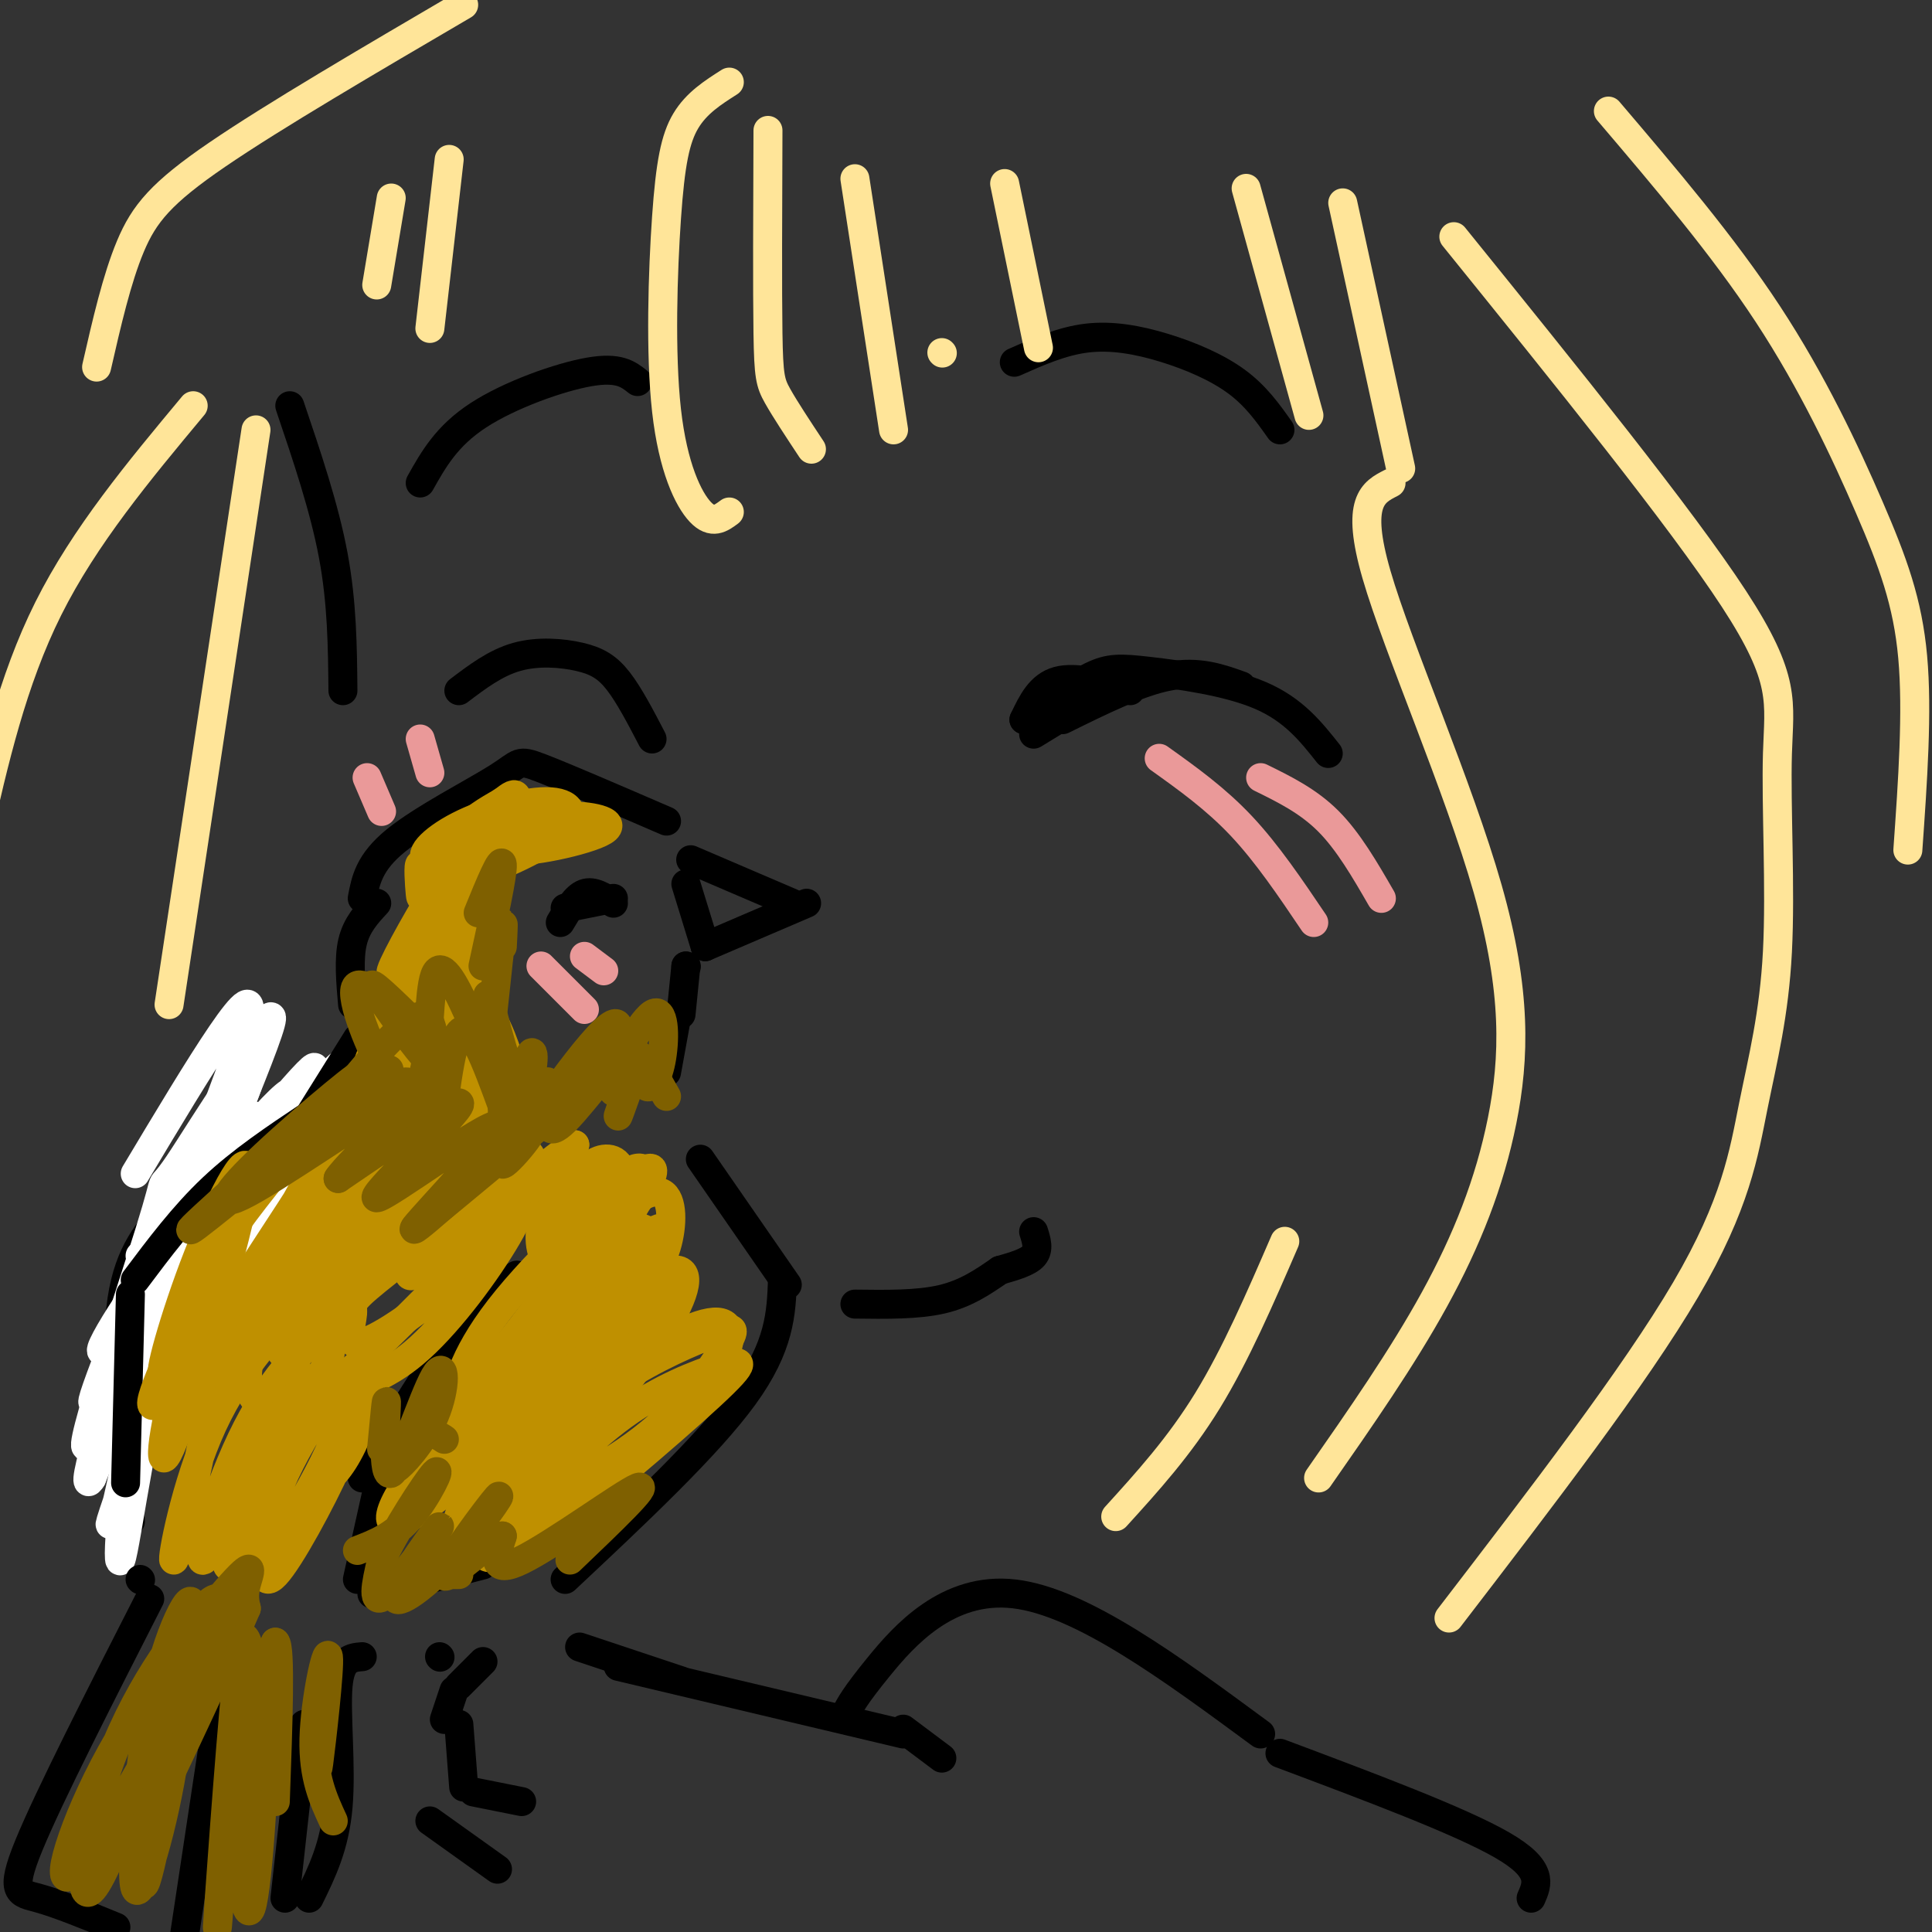 <svg viewBox='0 0 400 400' version='1.1' xmlns='http://www.w3.org/2000/svg' xmlns:xlink='http://www.w3.org/1999/xlink'><rect x="0" y="0" width="400" height="400" fill="#333333" stroke="none"/><g fill='none' stroke='rgb(0,0,0)' stroke-width='6' stroke-linecap='round' stroke-linejoin='round'><path d='M212,149c1.667,-3.500 3.333,-7.000 7,-8c3.667,-1.000 9.333,0.500 15,2'/><path d='M212,149c5.161,-3.613 10.321,-7.226 14,-9c3.679,-1.774 5.875,-1.708 12,-1c6.125,0.708 16.179,2.060 23,5c6.821,2.940 10.411,7.470 14,12'/><path d='M257,142c-4.417,-1.583 -8.833,-3.167 -15,-2c-6.167,1.167 -14.083,5.083 -22,9'/><path d='M232,141c0.000,0.000 -18.000,11.000 -18,11'/><path d='M135,153c-2.369,-4.548 -4.738,-9.095 -7,-12c-2.262,-2.905 -4.417,-4.167 -8,-5c-3.583,-0.833 -8.595,-1.238 -13,0c-4.405,1.238 -8.202,4.119 -12,7'/><path d='M75,186c0.696,-3.726 1.393,-7.452 7,-12c5.607,-4.548 16.125,-9.917 21,-13c4.875,-3.083 4.107,-3.881 9,-2c4.893,1.881 15.446,6.440 26,11'/><path d='M127,186c0.000,0.000 -10.000,2.000 -10,2'/><path d='M116,191c1.583,-2.667 3.167,-5.333 5,-6c1.833,-0.667 3.917,0.667 6,2'/><path d='M143,178c0.000,0.000 21.000,9.000 21,9'/><path d='M167,187c0.000,0.000 -21.000,9.000 -21,9'/><path d='M146,196c0.000,0.000 -4.000,-13.000 -4,-13'/><path d='M142,200c0.000,0.000 0.100,0.100 0.1,0.1'/><path d='M142,200c0.000,0.000 -1.000,10.000 -1,10'/><path d='M140,211c0.000,0.000 -2.000,11.000 -2,11'/><path d='M70,221c0.000,0.000 -34.000,25.000 -34,25'/><path d='M34,251c-3.917,4.667 -7.833,9.333 -9,20c-1.167,10.667 0.417,27.333 2,44'/><path d='M65,232c-8.417,9.083 -16.833,18.167 -22,27c-5.167,8.833 -7.083,17.417 -9,26'/><path d='M145,240c0.000,0.000 18.000,26.000 18,26'/><path d='M162,265c-0.250,6.833 -0.500,13.667 -8,24c-7.500,10.333 -22.250,24.167 -37,38'/><path d='M107,264c-3.333,2.000 -6.667,4.000 -12,11c-5.333,7.000 -12.667,19.000 -20,31'/><path d='M78,309c0.000,0.000 -4.000,18.000 -4,18'/><path d='M77,330c0.000,0.000 23.000,-6.000 23,-6'/><path d='M177,270c6.500,0.083 13.000,0.167 18,-1c5.000,-1.167 8.500,-3.583 12,-6'/><path d='M207,263c2.917,-0.833 5.833,-1.667 7,-3c1.167,-1.333 0.583,-3.167 0,-5'/><path d='M73,208c-0.417,-4.750 -0.833,-9.500 0,-13c0.833,-3.500 2.917,-5.750 5,-8'/></g>
<g fill='none' stroke='rgb(255,255,255)' stroke-width='6' stroke-linecap='round' stroke-linejoin='round'><path d='M28,243c13.319,-22.241 26.638,-44.482 23,-31c-3.638,13.482 -24.233,62.686 -30,75c-5.767,12.314 3.293,-12.262 14,-36c10.707,-23.738 23.059,-46.640 21,-39c-2.059,7.640 -18.530,45.820 -35,84'/><path d='M21,296c2.229,-4.119 25.300,-56.417 30,-71c4.700,-14.583 -8.973,8.548 -14,16c-5.027,7.452 -1.409,-0.776 -6,14c-4.591,14.776 -17.390,52.555 -12,43c5.390,-9.555 28.969,-66.444 32,-73c3.031,-6.556 -14.484,37.222 -32,81'/><path d='M19,306c-3.353,5.650 4.264,-20.726 13,-43c8.736,-22.274 18.591,-40.446 18,-38c-0.591,2.446 -11.628,25.509 -18,50c-6.372,24.491 -8.079,50.410 -7,48c1.079,-2.410 4.944,-33.149 12,-57c7.056,-23.851 17.302,-40.815 16,-33c-1.302,7.815 -14.151,40.407 -27,73'/><path d='M26,306c-4.753,13.337 -3.135,10.180 -2,6c1.135,-4.180 1.788,-9.385 5,-19c3.212,-9.615 8.982,-23.642 20,-42c11.018,-18.358 27.285,-41.047 21,-26c-6.285,15.047 -35.122,67.829 -39,73c-3.878,5.171 17.201,-37.269 26,-55c8.799,-17.731 5.317,-10.753 8,-12c2.683,-1.247 11.530,-10.720 12,-8c0.470,2.720 -7.437,17.634 -16,30c-8.563,12.366 -17.781,22.183 -27,32'/><path d='M34,285c-4.120,2.873 -0.919,-5.944 1,-12c1.919,-6.056 2.558,-9.352 10,-21c7.442,-11.648 21.689,-31.648 20,-31c-1.689,0.648 -19.314,21.945 -31,38c-11.686,16.055 -17.432,26.868 -9,17c8.432,-9.868 31.044,-40.418 35,-48c3.956,-7.582 -10.743,7.805 -21,24c-10.257,16.195 -16.074,33.199 -17,36c-0.926,2.801 3.037,-8.599 7,-20'/><path d='M29,268c1.167,-4.667 0.583,-6.333 0,-8'/></g>
<g fill='none' stroke='rgb(0,0,0)' stroke-width='6' stroke-linecap='round' stroke-linejoin='round'><path d='M74,215c0.000,0.000 -10.000,16.000 -10,16'/><path d='M64,231c-7.000,4.667 -14.000,9.333 -20,15c-6.000,5.667 -11.000,12.333 -16,19'/><path d='M27,268c0.000,0.000 -1.000,39.000 -1,39'/><path d='M29,327c0.000,0.000 0.100,0.100 0.1,0.1'/><path d='M31,331c-10.422,20.444 -20.844,40.889 -25,51c-4.156,10.111 -2.044,9.889 2,11c4.044,1.111 10.022,3.556 16,6'/><path d='M46,349c0.000,0.000 -8.000,53.000 -8,53'/><path d='M63,357c0.000,0.000 -4.000,36.000 -4,36'/><path d='M64,393c2.644,-5.378 5.289,-10.756 6,-19c0.711,-8.244 -0.511,-19.356 0,-25c0.511,-5.644 2.756,-5.822 5,-6'/><path d='M91,343c0.000,0.000 0.100,0.100 0.1,0.1'/><path d='M100,344c0.000,0.000 -5.000,5.000 -5,5'/><path d='M94,350c0.000,0.000 -2.000,6.000 -2,6'/><path d='M95,357c0.000,0.000 1.000,13.000 1,13'/><path d='M98,371c0.000,0.000 10.000,2.000 10,2'/><path d='M128,345c0.000,0.000 59.000,14.000 59,14'/><path d='M187,358c0.000,0.000 8.000,6.000 8,6'/><path d='M175,355c0.978,-1.911 1.956,-3.822 7,-10c5.044,-6.178 14.156,-16.622 28,-15c13.844,1.622 32.422,15.311 51,29'/><path d='M265,363c18.667,7.000 37.333,14.000 46,19c8.667,5.000 7.333,8.000 6,11'/><path d='M141,348c0.000,0.000 -21.000,-7.000 -21,-7'/><path d='M89,377c0.000,0.000 14.000,10.000 14,10'/><path d='M71,143c-0.083,-9.083 -0.167,-18.167 -2,-28c-1.833,-9.833 -5.417,-20.417 -9,-31'/><path d='M87,100c2.733,-4.867 5.467,-9.733 12,-14c6.533,-4.267 16.867,-7.933 23,-9c6.133,-1.067 8.067,0.467 10,2'/><path d='M210,75c4.923,-2.190 9.845,-4.381 15,-5c5.155,-0.619 10.542,0.333 16,2c5.458,1.667 10.988,4.048 15,7c4.012,2.952 6.506,6.476 9,10'/></g>
<g fill='none' stroke='rgb(234,153,153)' stroke-width='6' stroke-linecap='round' stroke-linejoin='round'><path d='M240,157c5.833,4.167 11.667,8.333 17,14c5.333,5.667 10.167,12.833 15,20'/><path d='M261,161c4.917,2.417 9.833,4.833 14,9c4.167,4.167 7.583,10.083 11,16'/><path d='M112,200c0.000,0.000 9.000,9.000 9,9'/><path d='M121,198c0.000,0.000 4.000,3.000 4,3'/><path d='M87,153c0.000,0.000 2.000,7.000 2,7'/><path d='M76,161c0.000,0.000 3.000,7.000 3,7'/></g>
<g fill='none' stroke='rgb(255,229,153)' stroke-width='6' stroke-linecap='round' stroke-linejoin='round'><path d='M151,17c-3.397,2.161 -6.794,4.322 -9,8c-2.206,3.678 -3.220,8.872 -4,20c-0.780,11.128 -1.325,28.188 0,40c1.325,11.812 4.522,18.375 7,21c2.478,2.625 4.239,1.313 6,0'/><path d='M159,27c-0.067,16.533 -0.133,33.067 0,42c0.133,8.933 0.467,10.267 2,13c1.533,2.733 4.267,6.867 7,11'/><path d='M177,37c0.000,0.000 8.000,52.000 8,52'/><path d='M195,73c0.000,0.000 0.100,0.100 0.1,0.1'/><path d='M208,38c0.000,0.000 7.000,34.000 7,34'/><path d='M258,39c0.000,0.000 13.000,47.000 13,47'/><path d='M278,42c0.000,0.000 12.000,55.000 12,55'/><path d='M93,33c0.000,0.000 -4.000,35.000 -4,35'/><path d='M81,41c0.000,0.000 -3.000,18.000 -3,18'/><path d='M288,100c-3.708,1.888 -7.416,3.777 -3,19c4.416,15.223 16.957,43.781 23,65c6.043,21.219 5.589,35.097 3,48c-2.589,12.903 -7.311,24.829 -14,37c-6.689,12.171 -15.344,24.585 -24,37'/><path d='M266,257c-5.083,11.750 -10.167,23.500 -16,33c-5.833,9.500 -12.417,16.750 -19,24'/><path d='M300,335c19.282,-25.111 38.563,-50.222 49,-68c10.437,-17.778 12.029,-28.222 14,-38c1.971,-9.778 4.322,-18.889 5,-32c0.678,-13.111 -0.318,-30.222 0,-41c0.318,-10.778 1.948,-15.222 -9,-32c-10.948,-16.778 -34.474,-45.889 -58,-75'/><path d='M333,23c11.845,13.911 23.690,27.821 33,42c9.310,14.179 16.083,28.625 21,40c4.917,11.375 7.976,19.679 9,31c1.024,11.321 0.012,25.661 -1,40'/><path d='M53,89c0.000,0.000 -18.000,119.000 -18,119'/><path d='M40,84c-11.250,13.500 -22.500,27.000 -30,42c-7.500,15.000 -11.250,31.500 -15,48'/><path d='M20,76c2.089,-9.133 4.178,-18.267 7,-25c2.822,-6.733 6.378,-11.067 18,-19c11.622,-7.933 31.311,-19.467 51,-31'/></g>
<g fill='none' stroke='rgb(191,144,0)' stroke-width='6' stroke-linecap='round' stroke-linejoin='round'><path d='M107,173c2.677,-1.852 5.355,-3.704 10,-4c4.645,-0.296 11.258,0.962 8,3c-3.258,2.038 -16.388,4.854 -20,4c-3.612,-0.854 2.295,-5.378 7,-7c4.705,-1.622 8.210,-0.342 5,2c-3.210,2.342 -13.133,5.746 -18,6c-4.867,0.254 -4.676,-2.642 -3,-5c1.676,-2.358 4.838,-4.179 8,-6'/><path d='M104,166c1.879,-1.417 2.576,-1.959 3,-1c0.424,0.959 0.574,3.418 1,5c0.426,1.582 1.127,2.287 -3,4c-4.127,1.713 -13.083,4.435 -16,4c-2.917,-0.435 0.205,-4.028 6,-7c5.795,-2.972 14.263,-5.323 19,-5c4.737,0.323 5.741,3.320 1,7c-4.741,3.680 -15.229,8.041 -20,9c-4.771,0.959 -3.825,-1.485 -1,-5c2.825,-3.515 7.530,-8.100 10,-9c2.470,-0.900 2.706,1.886 0,5c-2.706,3.114 -8.353,6.557 -14,10'/><path d='M90,183c-2.808,2.495 -2.828,3.732 -3,2c-0.172,-1.732 -0.495,-6.432 0,-6c0.495,0.432 1.809,5.997 0,12c-1.809,6.003 -6.739,12.444 -6,10c0.739,-2.444 7.148,-13.774 10,-18c2.852,-4.226 2.146,-1.349 3,-1c0.854,0.349 3.268,-1.829 0,5c-3.268,6.829 -12.220,22.665 -15,27c-2.780,4.335 0.610,-2.833 4,-10'/><path d='M83,204c4.945,-9.107 15.309,-26.873 16,-24c0.691,2.873 -8.290,26.386 -12,35c-3.710,8.614 -2.149,2.330 0,-6c2.149,-8.330 4.886,-18.704 7,-22c2.114,-3.296 3.604,0.487 4,8c0.396,7.513 -0.302,18.757 -1,30'/><path d='M116,258c3.067,-7.679 6.135,-15.357 8,-16c1.865,-0.643 2.528,5.750 1,11c-1.528,5.250 -5.245,9.359 -7,8c-1.755,-1.359 -1.546,-8.184 0,-13c1.546,-4.816 4.431,-7.621 7,-8c2.569,-0.379 4.824,1.669 3,7c-1.824,5.331 -7.726,13.944 -10,15c-2.274,1.056 -0.920,-5.447 3,-11c3.920,-5.553 10.406,-10.158 12,-9c1.594,1.158 -1.703,8.079 -5,15'/><path d='M128,257c-2.493,4.934 -6.226,9.771 -7,9c-0.774,-0.771 1.410,-7.148 5,-12c3.590,-4.852 8.586,-8.177 11,-7c2.414,1.177 2.244,6.856 1,11c-1.244,4.144 -3.564,6.754 -6,10c-2.436,3.246 -4.987,7.130 -7,7c-2.013,-0.130 -3.488,-4.272 0,-13c3.488,-8.728 11.939,-22.042 7,-14c-4.939,8.042 -23.268,37.441 -28,45c-4.732,7.559 4.134,-6.720 13,-21'/><path d='M117,272c4.746,-5.749 10.112,-9.623 13,-11c2.888,-1.377 3.297,-0.259 4,1c0.703,1.259 1.698,2.659 0,6c-1.698,3.341 -6.090,8.624 -17,19c-10.910,10.376 -28.340,25.844 -34,28c-5.660,2.156 0.448,-9.002 11,-20c10.552,-10.998 25.548,-21.837 31,-24c5.452,-2.163 1.361,4.349 0,7c-1.361,2.651 0.010,1.443 -6,8c-6.010,6.557 -19.400,20.881 -24,22c-4.600,1.119 -0.408,-10.968 2,-17c2.408,-6.032 3.033,-6.009 7,-11c3.967,-4.991 11.276,-14.998 16,-20c4.724,-5.002 6.862,-5.001 9,-5'/><path d='M129,255c2.391,-1.045 3.870,-1.159 5,0c1.130,1.159 1.911,3.589 2,7c0.089,3.411 -0.515,7.801 -4,14c-3.485,6.199 -9.850,14.205 -17,21c-7.150,6.795 -15.086,12.378 -18,12c-2.914,-0.378 -0.806,-6.717 3,-13c3.806,-6.283 9.308,-12.512 17,-19c7.692,-6.488 17.572,-13.237 22,-14c4.428,-0.763 3.405,4.460 -2,13c-5.405,8.540 -15.191,20.399 -23,29c-7.809,8.601 -13.639,13.946 -17,14c-3.361,0.054 -4.251,-5.181 4,-14c8.251,-8.819 25.645,-21.220 36,-27c10.355,-5.780 13.673,-4.937 14,-2c0.327,2.937 -2.336,7.969 -5,13'/><path d='M146,289c-9.615,9.096 -31.153,25.337 -40,31c-8.847,5.663 -5.004,0.747 1,-6c6.004,-6.747 14.169,-15.324 22,-21c7.831,-5.676 15.330,-8.452 20,-10c4.670,-1.548 6.512,-1.869 -2,6c-8.512,7.869 -27.378,23.929 -36,30c-8.622,6.071 -7.002,2.152 -6,-2c1.002,-4.152 1.384,-8.539 5,-14c3.616,-5.461 10.466,-11.998 18,-17c7.534,-5.002 15.751,-8.470 20,-10c4.249,-1.530 4.531,-1.121 2,3c-2.531,4.121 -7.874,11.956 -17,19c-9.126,7.044 -22.036,13.298 -28,15c-5.964,1.702 -4.982,-1.149 -4,-4'/><path d='M101,309c1.102,-6.282 5.857,-19.988 10,-29c4.143,-9.012 7.673,-13.332 12,-17c4.327,-3.668 9.451,-6.686 12,-8c2.549,-1.314 2.523,-0.925 2,2c-0.523,2.925 -1.541,8.386 -8,16c-6.459,7.614 -18.358,17.383 -25,22c-6.642,4.617 -8.027,4.084 -9,3c-0.973,-1.084 -1.533,-2.720 -1,-7c0.533,-4.280 2.158,-11.206 11,-22c8.842,-10.794 24.900,-25.456 29,-27c4.100,-1.544 -3.757,10.029 -9,16c-5.243,5.971 -7.873,6.338 -10,5c-2.127,-1.338 -3.751,-4.382 -3,-9c0.751,-4.618 3.875,-10.809 7,-17'/><path d='M119,237c-5.181,2.735 -21.633,18.073 -29,24c-7.367,5.927 -5.649,2.442 -3,-2c2.649,-4.442 6.231,-9.840 10,-13c3.769,-3.160 7.727,-4.080 10,-4c2.273,0.080 2.862,1.160 1,5c-1.862,3.840 -6.175,10.439 -13,17c-6.825,6.561 -16.163,13.082 -20,14c-3.837,0.918 -2.175,-3.767 -2,-6c0.175,-2.233 -1.138,-2.013 5,-7c6.138,-4.987 19.728,-15.182 26,-18c6.272,-2.818 5.227,1.741 1,9c-4.227,7.259 -11.636,17.217 -18,23c-6.364,5.783 -11.682,7.392 -17,9'/><path d='M70,288c-3.068,-1.247 -2.237,-8.866 1,-17c3.237,-8.134 8.880,-16.784 16,-23c7.120,-6.216 15.719,-9.997 20,-10c4.281,-0.003 4.246,3.773 -1,11c-5.246,7.227 -15.702,17.907 -25,27c-9.298,9.093 -17.438,16.599 -20,15c-2.562,-1.599 0.453,-12.305 5,-21c4.547,-8.695 10.624,-15.380 19,-24c8.376,-8.620 19.049,-19.177 14,-11c-5.049,8.177 -25.821,35.086 -35,43c-9.179,7.914 -6.765,-3.167 1,-15c7.765,-11.833 20.883,-24.416 34,-37'/><path d='M99,226c3.326,-1.233 -5.359,14.185 -12,23c-6.641,8.815 -11.236,11.027 -15,13c-3.764,1.973 -6.695,3.708 -1,-7c5.695,-10.708 20.017,-33.861 24,-39c3.983,-5.139 -2.374,7.734 -7,15c-4.626,7.266 -7.521,8.926 -10,8c-2.479,-0.926 -4.543,-4.436 -4,-10c0.543,-5.564 3.692,-13.182 6,-18c2.308,-4.818 3.775,-6.836 6,-6c2.225,0.836 5.207,4.524 7,10c1.793,5.476 2.396,12.738 3,20'/><path d='M96,235c0.858,5.123 1.504,7.931 0,4c-1.504,-3.931 -5.156,-14.603 -7,-22c-1.844,-7.397 -1.879,-11.521 1,-13c2.879,-1.479 8.674,-0.313 13,9c4.326,9.313 7.184,26.772 5,25c-2.184,-1.772 -9.410,-22.774 -11,-25c-1.590,-2.226 2.457,14.324 2,22c-0.457,7.676 -5.416,6.479 -8,5c-2.584,-1.479 -2.792,-3.239 -3,-5'/><path d='M88,235c-1.168,-4.174 -2.587,-12.107 -2,-13c0.587,-0.893 3.179,5.256 0,15c-3.179,9.744 -12.131,23.083 -17,26c-4.869,2.917 -5.656,-4.589 -2,-17c3.656,-12.411 11.753,-29.726 11,-23c-0.753,6.726 -10.356,37.494 -16,53c-5.644,15.506 -7.327,15.752 -9,14c-1.673,-1.752 -3.335,-5.500 1,-16c4.335,-10.500 14.668,-27.750 25,-45'/><path d='M79,229c5.112,-8.151 5.392,-6.030 5,-7c-0.392,-0.970 -1.458,-5.031 -10,10c-8.542,15.031 -24.562,49.153 -29,56c-4.438,6.847 2.704,-13.580 14,-35c11.296,-21.420 26.745,-43.834 21,-34c-5.745,9.834 -32.684,51.914 -43,66c-10.316,14.086 -4.008,0.177 0,-9c4.008,-9.177 5.717,-13.622 10,-20c4.283,-6.378 11.142,-14.689 18,-23'/><path d='M65,233c0.412,-1.745 -7.560,5.392 -15,18c-7.440,12.608 -14.350,30.685 -16,33c-1.650,2.315 1.958,-11.133 7,-24c5.042,-12.867 11.517,-25.152 10,-15c-1.517,10.152 -11.025,42.742 -15,53c-3.975,10.258 -2.416,-1.815 1,-14c3.416,-12.185 8.690,-24.481 10,-23c1.310,1.481 -1.345,16.741 -4,32'/><path d='M43,293c-2.411,13.056 -6.437,29.697 -7,30c-0.563,0.303 2.338,-15.731 8,-28c5.662,-12.269 14.085,-20.772 19,-26c4.915,-5.228 6.323,-7.182 1,6c-5.323,13.182 -17.377,41.500 -21,47c-3.623,5.500 1.184,-11.819 7,-24c5.816,-12.181 12.641,-19.224 16,-21c3.359,-1.776 3.250,1.714 -1,12c-4.250,10.286 -12.643,27.367 -16,33c-3.357,5.633 -1.679,-0.184 0,-6'/><path d='M49,316c1.709,-5.831 5.983,-17.407 10,-24c4.017,-6.593 7.778,-8.203 10,-7c2.222,1.203 2.906,5.219 1,11c-1.906,5.781 -6.403,13.328 -9,18c-2.597,4.672 -3.294,6.468 -4,5c-0.706,-1.468 -1.421,-6.201 0,-12c1.421,-5.799 4.979,-12.665 8,-17c3.021,-4.335 5.505,-6.139 7,-6c1.495,0.139 2.001,2.222 2,5c-0.001,2.778 -0.507,6.252 -4,14c-3.493,7.748 -9.971,19.770 -13,23c-3.029,3.230 -2.608,-2.332 -2,-7c0.608,-4.668 1.403,-8.441 4,-14c2.597,-5.559 6.995,-12.902 11,-18c4.005,-5.098 7.617,-7.949 8,-5c0.383,2.949 -2.462,11.700 -5,17c-2.538,5.300 -4.769,7.150 -7,9'/><path d='M66,308c-3.178,3.489 -7.622,7.711 -10,7c-2.378,-0.711 -2.689,-6.356 -3,-12'/></g>
<g fill='none' stroke='rgb(127,96,0)' stroke-width='6' stroke-linecap='round' stroke-linejoin='round'><path d='M35,358c0.164,-8.145 0.328,-16.291 1,-16c0.672,0.291 1.853,9.017 0,22c-1.853,12.983 -6.738,30.223 -8,27c-1.262,-3.223 1.101,-26.908 3,-38c1.899,-11.092 3.334,-9.592 5,-11c1.666,-1.408 3.564,-5.725 2,6c-1.564,11.725 -6.590,39.493 -8,42c-1.410,2.507 0.795,-20.246 3,-43'/><path d='M33,347c2.941,-12.412 8.793,-21.943 6,-10c-2.793,11.943 -14.230,45.358 -19,53c-4.770,7.642 -2.871,-10.490 3,-26c5.871,-15.510 15.716,-28.396 20,-32c4.284,-3.604 3.007,2.076 -4,16c-7.007,13.924 -19.745,36.093 -24,40c-4.255,3.907 -0.027,-10.448 8,-25c8.027,-14.552 19.853,-29.303 25,-35c5.147,-5.697 3.613,-2.342 3,0c-0.613,2.342 -0.307,3.671 0,5'/><path d='M51,333c-4.267,10.067 -14.933,32.733 -19,41c-4.067,8.267 -1.533,2.133 1,-4'/><path d='M53,356c-1.133,-6.375 -2.266,-12.750 -4,0c-1.734,12.750 -4.070,44.625 -4,43c0.070,-1.625 2.546,-36.752 4,-51c1.454,-14.248 1.887,-7.619 3,-6c1.113,1.619 2.907,-1.772 3,10c0.093,11.772 -1.513,38.708 -3,43c-1.487,4.292 -2.853,-14.059 -2,-27c0.853,-12.941 3.927,-20.470 7,-28'/><path d='M57,340c1.167,0.833 0.583,16.917 0,33'/><path d='M69,377c-2.095,-4.536 -4.190,-9.071 -4,-17c0.190,-7.929 2.667,-19.250 3,-17c0.333,2.250 -1.476,18.071 -2,22c-0.524,3.929 0.238,-4.036 1,-12'/><path d='M99,189c2.417,-5.917 4.833,-11.833 5,-10c0.167,1.833 -1.917,11.417 -4,21'/><path d='M104,196c0.167,-3.167 0.333,-6.333 0,-4c-0.333,2.333 -1.167,10.167 -2,18'/><path d='M101,206c2.565,9.857 5.131,19.714 7,20c1.869,0.286 3.042,-9.000 2,-8c-1.042,1.000 -4.298,12.286 -5,16c-0.702,3.714 1.149,-0.143 3,-4'/><path d='M108,230c2.345,-2.940 6.709,-8.291 5,-5c-1.709,3.291 -9.489,15.222 -9,16c0.489,0.778 9.247,-9.598 5,-7c-4.247,2.598 -21.499,18.171 -23,20c-1.501,1.829 12.750,-10.085 27,-22'/><path d='M108,235c-12.156,11.038 -24.313,22.077 -22,19c2.313,-3.077 19.094,-20.268 17,-21c-2.094,-0.732 -23.064,14.995 -25,15c-1.936,0.005 15.161,-15.713 17,-19c1.839,-3.287 -11.581,5.856 -25,15'/><path d='M70,244c1.956,-3.266 19.346,-18.931 17,-19c-2.346,-0.069 -24.427,15.460 -34,21c-9.573,5.540 -6.638,1.093 2,-7c8.638,-8.093 22.980,-19.833 18,-15c-4.980,4.833 -29.280,26.238 -33,30c-3.720,3.762 13.140,-10.119 30,-24'/><path d='M70,230c7.771,-6.276 12.199,-9.965 10,-8c-2.199,1.965 -11.026,9.586 -11,8c0.026,-1.586 8.905,-12.378 14,-17c5.095,-4.622 6.407,-3.074 7,4c0.593,7.074 0.467,19.674 1,18c0.533,-1.674 1.724,-17.621 4,-21c2.276,-3.379 5.638,5.811 9,15'/><path d='M104,229c0.213,-1.199 -3.753,-11.696 -7,-19c-3.247,-7.304 -5.775,-11.416 -7,-8c-1.225,3.416 -1.146,14.360 -2,19c-0.854,4.640 -2.641,2.974 -4,3c-1.359,0.026 -2.290,1.742 -5,-3c-2.710,-4.742 -7.201,-15.941 -5,-17c2.201,-1.059 11.093,8.023 15,13c3.907,4.977 2.831,5.851 0,3c-2.831,-2.851 -7.415,-9.425 -12,-16'/><path d='M77,204c0.000,-0.833 6.000,5.083 12,11'/><path d='M104,229c0.000,0.000 0.000,2.000 0,2'/><path d='M127,226c2.763,-4.866 5.525,-9.732 5,-7c-0.525,2.732 -4.338,13.062 -4,12c0.338,-1.062 4.825,-13.517 3,-14c-1.825,-0.483 -9.963,11.004 -14,15c-4.037,3.996 -3.971,0.499 -2,-4c1.971,-4.499 5.849,-10.000 7,-11c1.151,-1.000 -0.424,2.500 -2,6'/><path d='M120,223c-2.535,3.387 -7.874,8.854 -8,8c-0.126,-0.854 4.960,-8.029 9,-13c4.040,-4.971 7.034,-7.737 7,-5c-0.034,2.737 -3.095,10.976 -2,10c1.095,-0.976 6.345,-11.169 9,-13c2.655,-1.831 2.715,4.699 2,9c-0.715,4.301 -2.204,6.372 -3,6c-0.796,-0.372 -0.898,-3.186 -1,-6'/><path d='M133,219c0.667,0.333 2.833,4.167 5,8'/><path d='M118,323c8.489,-8.111 16.978,-16.222 14,-15c-2.978,1.222 -17.422,11.778 -24,15c-6.578,3.222 -5.289,-0.889 -4,-5'/><path d='M104,318c-4.105,2.169 -12.368,10.093 -12,8c0.368,-2.093 9.368,-14.202 11,-16c1.632,-1.798 -4.104,6.714 -10,13c-5.896,6.286 -11.951,10.345 -11,7c0.951,-3.345 8.910,-14.093 9,-14c0.090,0.093 -7.689,11.027 -11,14c-3.311,2.973 -2.156,-2.013 -1,-7'/><path d='M79,323c2.500,-5.607 9.250,-16.125 11,-18c1.750,-1.875 -1.500,4.893 -5,9c-3.500,4.107 -7.250,5.554 -11,7'/><path d='M79,300c0.563,-6.034 1.126,-12.068 1,-9c-0.126,3.068 -0.940,15.237 1,14c1.940,-1.237 6.633,-15.881 9,-20c2.367,-4.119 2.408,2.288 0,8c-2.408,5.712 -7.264,10.730 -8,11c-0.736,0.270 2.647,-4.209 5,-6c2.353,-1.791 3.677,-0.896 5,0'/><path d='M94,326c0.000,0.000 1.000,0.000 1,0'/></g>
</svg>